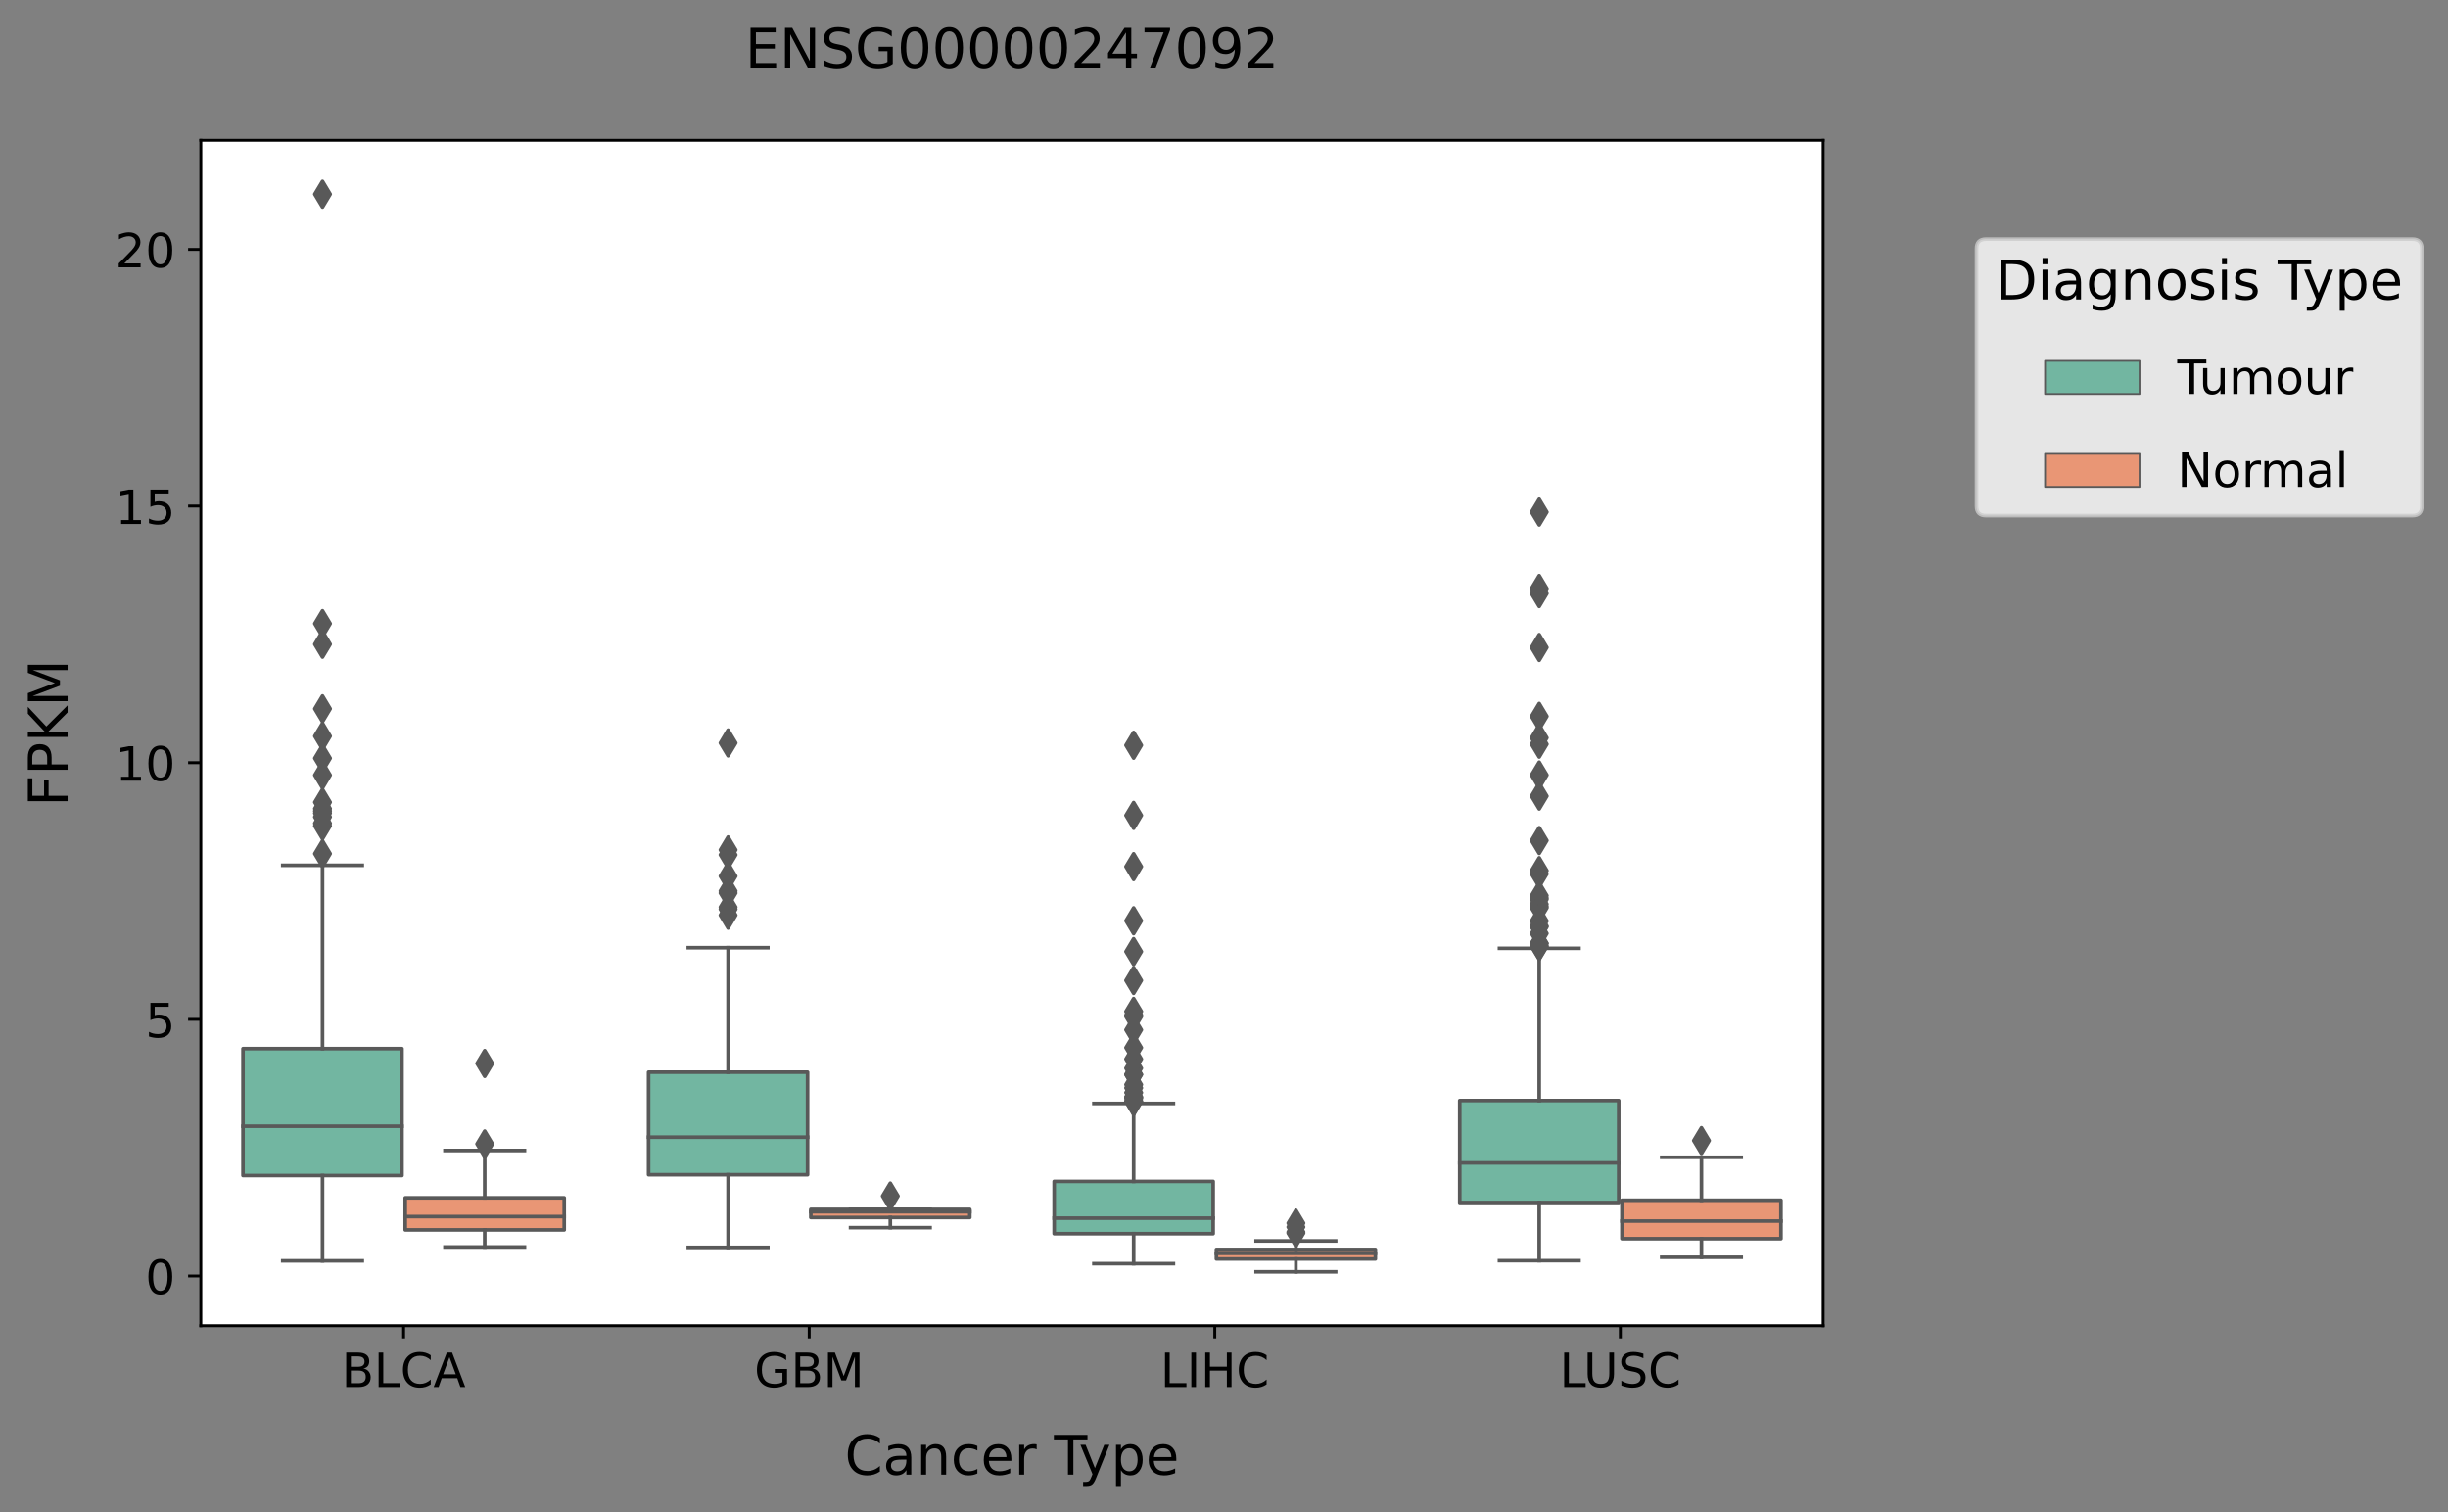<?xml version="1.0" encoding="utf-8" standalone="no"?>
<!DOCTYPE svg PUBLIC "-//W3C//DTD SVG 1.1//EN"
  "http://www.w3.org/Graphics/SVG/1.1/DTD/svg11.dtd">
<!-- Created with matplotlib (https://matplotlib.org/) -->
<svg height="416.056pt" version="1.1" viewBox="0 0 673.599 416.056" width="673.599pt" xmlns="http://www.w3.org/2000/svg" xmlns:xlink="http://www.w3.org/1999/xlink">
 <rect x="0" y="0" width="673.599" height="416.056" fill="#808080" stroke="none"/>
 <defs>
  <style type="text/css">*{stroke-linecap:butt;stroke-linejoin:round;}</style>
 </defs>
 <g id="figure_1">
  <g id="patch_1">
   <path d="M 0 416.056 
L 673.599 416.056 
L 673.599 0 
L 0 0 
z
" style="fill:none;"/>
  </g>
  <g id="axes_1">
   <g id="patch_2">
    <path d="M 55.26 364.758 
L 501.66 364.758 
L 501.66 38.598 
L 55.26 38.598 
z
" style="fill:#ffffff;"/>
   </g>
   <g id="patch_3">
    <path clip-path="url(#p629e9b346d)" d="M 66.866 323.443 
L 110.613 323.443 
L 110.613 288.52 
L 66.866 288.52 
L 66.866 323.443 
z
" style="fill:#72b6a1;stroke:#595959;stroke-linejoin:miter;"/>
   </g>
   <g id="patch_4">
    <path clip-path="url(#p629e9b346d)" d="M 111.506 338.402 
L 155.253 338.402 
L 155.253 329.578 
L 111.506 329.578 
L 111.506 338.402 
z
" style="fill:#e99675;stroke:#595959;stroke-linejoin:miter;"/>
   </g>
   <g id="patch_5">
    <path clip-path="url(#p629e9b346d)" d="M 178.466 323.224 
L 222.213 323.224 
L 222.213 294.998 
L 178.466 294.998 
L 178.466 323.224 
z
" style="fill:#72b6a1;stroke:#595959;stroke-linejoin:miter;"/>
   </g>
   <g id="patch_6">
    <path clip-path="url(#p629e9b346d)" d="M 223.106 334.989 
L 266.853 334.989 
L 266.853 332.746 
L 223.106 332.746 
L 223.106 334.989 
z
" style="fill:#e99675;stroke:#595959;stroke-linejoin:miter;"/>
   </g>
   <g id="patch_7">
    <path clip-path="url(#p629e9b346d)" d="M 290.066 339.443 
L 333.813 339.443 
L 333.813 325.063 
L 290.066 325.063 
L 290.066 339.443 
z
" style="fill:#72b6a1;stroke:#595959;stroke-linejoin:miter;"/>
   </g>
   <g id="patch_8">
    <path clip-path="url(#p629e9b346d)" d="M 334.706 346.398 
L 378.453 346.398 
L 378.453 343.78 
L 334.706 343.78 
L 334.706 346.398 
z
" style="fill:#e99675;stroke:#595959;stroke-linejoin:miter;"/>
   </g>
   <g id="patch_9">
    <path clip-path="url(#p629e9b346d)" d="M 401.666 330.866 
L 445.413 330.866 
L 445.413 302.808 
L 401.666 302.808 
L 401.666 330.866 
z
" style="fill:#72b6a1;stroke:#595959;stroke-linejoin:miter;"/>
   </g>
   <g id="patch_10">
    <path clip-path="url(#p629e9b346d)" d="M 446.306 340.826 
L 490.053 340.826 
L 490.053 330.24 
L 446.306 330.24 
L 446.306 340.826 
z
" style="fill:#e99675;stroke:#595959;stroke-linejoin:miter;"/>
   </g>
   <g id="patch_11">
    <path clip-path="url(#p629e9b346d)" d="M 111.06 351.081 
L 111.06 351.081 
L 111.06 351.081 
L 111.06 351.081 
z
" style="fill:#72b6a1;stroke:#595959;stroke-linejoin:miter;stroke-width:0.5;"/>
   </g>
   <g id="patch_12">
    <path clip-path="url(#p629e9b346d)" d="M 111.06 351.081 
L 111.06 351.081 
L 111.06 351.081 
L 111.06 351.081 
z
" style="fill:#e99675;stroke:#595959;stroke-linejoin:miter;stroke-width:0.5;"/>
   </g>
   <g id="matplotlib.axis_1">
    <g id="xtick_1">
     <g id="line2d_1">
      <defs>
       <path d="M 0 0 
L 0 3.5 
" id="ma5e357c143" style="stroke:#000000;stroke-width:0.8;"/>
      </defs>
      <g>
       <use style="stroke:#000000;stroke-width:0.8;" x="111.06" xlink:href="#ma5e357c143" y="364.758"/>
      </g>
     </g>
     <g id="text_1">
      <!-- BLCA -->
      <g transform="translate(93.993 381.636)scale(0.13 -0.13)">
       <defs>
        <path d="M 19.672 34.812 
L 19.672 8.109 
L 35.5 8.109 
Q 43.453 8.109 47.281 11.406 
Q 51.125 14.703 51.125 21.484 
Q 51.125 28.328 47.281 31.562 
Q 43.453 34.812 35.5 34.812 
z
M 19.672 64.797 
L 19.672 42.828 
L 34.281 42.828 
Q 41.5 42.828 45.031 45.531 
Q 48.578 48.25 48.578 53.812 
Q 48.578 59.328 45.031 62.062 
Q 41.5 64.797 34.281 64.797 
z
M 9.812 72.906 
L 35.016 72.906 
Q 46.297 72.906 52.391 68.219 
Q 58.5 63.531 58.5 54.891 
Q 58.5 48.188 55.375 44.234 
Q 52.25 40.281 46.188 39.312 
Q 53.469 37.75 57.5 32.781 
Q 61.531 27.828 61.531 20.406 
Q 61.531 10.641 54.891 5.312 
Q 48.25 0 35.984 0 
L 9.812 0 
z
" id="DejaVuSans-66"/>
        <path d="M 9.812 72.906 
L 19.672 72.906 
L 19.672 8.297 
L 55.172 8.297 
L 55.172 0 
L 9.812 0 
z
" id="DejaVuSans-76"/>
        <path d="M 64.406 67.281 
L 64.406 56.891 
Q 59.422 61.531 53.781 63.812 
Q 48.141 66.109 41.797 66.109 
Q 29.297 66.109 22.656 58.469 
Q 16.016 50.828 16.016 36.375 
Q 16.016 21.969 22.656 14.328 
Q 29.297 6.688 41.797 6.688 
Q 48.141 6.688 53.781 8.984 
Q 59.422 11.281 64.406 15.922 
L 64.406 5.609 
Q 59.234 2.094 53.438 0.328 
Q 47.656 -1.422 41.219 -1.422 
Q 24.656 -1.422 15.125 8.703 
Q 5.609 18.844 5.609 36.375 
Q 5.609 53.953 15.125 64.078 
Q 24.656 74.219 41.219 74.219 
Q 47.75 74.219 53.531 72.484 
Q 59.328 70.75 64.406 67.281 
z
" id="DejaVuSans-67"/>
        <path d="M 34.188 63.188 
L 20.797 26.906 
L 47.609 26.906 
z
M 28.609 72.906 
L 39.797 72.906 
L 67.578 0 
L 57.328 0 
L 50.688 18.703 
L 17.828 18.703 
L 11.188 0 
L 0.781 0 
z
" id="DejaVuSans-65"/>
       </defs>
       <use xlink:href="#DejaVuSans-66"/>
       <use x="68.604" xlink:href="#DejaVuSans-76"/>
       <use x="124.316" xlink:href="#DejaVuSans-67"/>
       <use x="194.141" xlink:href="#DejaVuSans-65"/>
      </g>
     </g>
    </g>
    <g id="xtick_2">
     <g id="line2d_2">
      <g>
       <use style="stroke:#000000;stroke-width:0.8;" x="222.66" xlink:href="#ma5e357c143" y="364.758"/>
      </g>
     </g>
     <g id="text_2">
      <!-- GBM -->
      <g transform="translate(207.555 381.636)scale(0.13 -0.13)">
       <defs>
        <path d="M 59.516 10.406 
L 59.516 29.984 
L 43.406 29.984 
L 43.406 38.094 
L 69.281 38.094 
L 69.281 6.781 
Q 63.578 2.734 56.688 0.656 
Q 49.812 -1.422 42 -1.422 
Q 24.906 -1.422 15.25 8.562 
Q 5.609 18.562 5.609 36.375 
Q 5.609 54.25 15.25 64.234 
Q 24.906 74.219 42 74.219 
Q 49.125 74.219 55.547 72.453 
Q 61.969 70.703 67.391 67.281 
L 67.391 56.781 
Q 61.922 61.422 55.766 63.766 
Q 49.609 66.109 42.828 66.109 
Q 29.438 66.109 22.719 58.641 
Q 16.016 51.172 16.016 36.375 
Q 16.016 21.625 22.719 14.156 
Q 29.438 6.688 42.828 6.688 
Q 48.047 6.688 52.141 7.594 
Q 56.25 8.5 59.516 10.406 
z
" id="DejaVuSans-71"/>
        <path d="M 9.812 72.906 
L 24.516 72.906 
L 43.109 23.297 
L 61.812 72.906 
L 76.516 72.906 
L 76.516 0 
L 66.891 0 
L 66.891 64.016 
L 48.094 14.016 
L 38.188 14.016 
L 19.391 64.016 
L 19.391 0 
L 9.812 0 
z
" id="DejaVuSans-77"/>
       </defs>
       <use xlink:href="#DejaVuSans-71"/>
       <use x="77.49" xlink:href="#DejaVuSans-66"/>
       <use x="146.094" xlink:href="#DejaVuSans-77"/>
      </g>
     </g>
    </g>
    <g id="xtick_3">
     <g id="line2d_3">
      <g>
       <use style="stroke:#000000;stroke-width:0.8;" x="334.26" xlink:href="#ma5e357c143" y="364.758"/>
      </g>
     </g>
     <g id="text_3">
      <!-- LIHC -->
      <g transform="translate(319.293 381.636)scale(0.13 -0.13)">
       <defs>
        <path d="M 9.812 72.906 
L 19.672 72.906 
L 19.672 0 
L 9.812 0 
z
" id="DejaVuSans-73"/>
        <path d="M 9.812 72.906 
L 19.672 72.906 
L 19.672 43.016 
L 55.516 43.016 
L 55.516 72.906 
L 65.375 72.906 
L 65.375 0 
L 55.516 0 
L 55.516 34.719 
L 19.672 34.719 
L 19.672 0 
L 9.812 0 
z
" id="DejaVuSans-72"/>
       </defs>
       <use xlink:href="#DejaVuSans-76"/>
       <use x="55.713" xlink:href="#DejaVuSans-73"/>
       <use x="85.205" xlink:href="#DejaVuSans-72"/>
       <use x="160.4" xlink:href="#DejaVuSans-67"/>
      </g>
     </g>
    </g>
    <g id="xtick_4">
     <g id="line2d_4">
      <g>
       <use style="stroke:#000000;stroke-width:0.8;" x="445.86" xlink:href="#ma5e357c143" y="364.758"/>
      </g>
     </g>
     <g id="text_4">
      <!-- LUSC -->
      <g transform="translate(429.14 381.636)scale(0.13 -0.13)">
       <defs>
        <path d="M 8.688 72.906 
L 18.609 72.906 
L 18.609 28.609 
Q 18.609 16.891 22.844 11.734 
Q 27.094 6.594 36.625 6.594 
Q 46.094 6.594 50.344 11.734 
Q 54.594 16.891 54.594 28.609 
L 54.594 72.906 
L 64.5 72.906 
L 64.5 27.391 
Q 64.5 13.141 57.438 5.859 
Q 50.391 -1.422 36.625 -1.422 
Q 22.797 -1.422 15.734 5.859 
Q 8.688 13.141 8.688 27.391 
z
" id="DejaVuSans-85"/>
        <path d="M 53.516 70.516 
L 53.516 60.891 
Q 47.906 63.578 42.922 64.891 
Q 37.938 66.219 33.297 66.219 
Q 25.25 66.219 20.875 63.094 
Q 16.5 59.969 16.5 54.203 
Q 16.5 49.359 19.406 46.891 
Q 22.312 44.438 30.422 42.922 
L 36.375 41.703 
Q 47.406 39.594 52.656 34.297 
Q 57.906 29 57.906 20.125 
Q 57.906 9.516 50.797 4.047 
Q 43.703 -1.422 29.984 -1.422 
Q 24.812 -1.422 18.969 -0.25 
Q 13.141 0.922 6.891 3.219 
L 6.891 13.375 
Q 12.891 10.016 18.656 8.297 
Q 24.422 6.594 29.984 6.594 
Q 38.422 6.594 43.016 9.906 
Q 47.609 13.234 47.609 19.391 
Q 47.609 24.75 44.312 27.781 
Q 41.016 30.812 33.5 32.328 
L 27.484 33.5 
Q 16.453 35.688 11.516 40.375 
Q 6.594 45.062 6.594 53.422 
Q 6.594 63.094 13.406 68.656 
Q 20.219 74.219 32.172 74.219 
Q 37.312 74.219 42.625 73.281 
Q 47.953 72.359 53.516 70.516 
z
" id="DejaVuSans-83"/>
       </defs>
       <use xlink:href="#DejaVuSans-76"/>
       <use x="50.713" xlink:href="#DejaVuSans-85"/>
       <use x="123.906" xlink:href="#DejaVuSans-83"/>
       <use x="187.383" xlink:href="#DejaVuSans-67"/>
      </g>
     </g>
    </g>
    <g id="text_5">
     <!-- Cancer Type -->
     <g transform="translate(232.444 405.737)scale(0.15 -0.15)">
      <defs>
       <path d="M 34.281 27.484 
Q 23.391 27.484 19.188 25 
Q 14.984 22.516 14.984 16.5 
Q 14.984 11.719 18.141 8.906 
Q 21.297 6.109 26.703 6.109 
Q 34.188 6.109 38.703 11.406 
Q 43.219 16.703 43.219 25.484 
L 43.219 27.484 
z
M 52.203 31.203 
L 52.203 0 
L 43.219 0 
L 43.219 8.297 
Q 40.141 3.328 35.547 0.953 
Q 30.953 -1.422 24.312 -1.422 
Q 15.922 -1.422 10.953 3.297 
Q 6 8.016 6 15.922 
Q 6 25.141 12.172 29.828 
Q 18.359 34.516 30.609 34.516 
L 43.219 34.516 
L 43.219 35.406 
Q 43.219 41.609 39.141 45 
Q 35.062 48.391 27.688 48.391 
Q 23 48.391 18.547 47.266 
Q 14.109 46.141 10.016 43.891 
L 10.016 52.203 
Q 14.938 54.109 19.578 55.047 
Q 24.219 56 28.609 56 
Q 40.484 56 46.344 49.844 
Q 52.203 43.703 52.203 31.203 
z
" id="DejaVuSans-97"/>
       <path d="M 54.891 33.016 
L 54.891 0 
L 45.906 0 
L 45.906 32.719 
Q 45.906 40.484 42.875 44.328 
Q 39.844 48.188 33.797 48.188 
Q 26.516 48.188 22.312 43.547 
Q 18.109 38.922 18.109 30.906 
L 18.109 0 
L 9.078 0 
L 9.078 54.688 
L 18.109 54.688 
L 18.109 46.188 
Q 21.344 51.125 25.703 53.562 
Q 30.078 56 35.797 56 
Q 45.219 56 50.047 50.172 
Q 54.891 44.344 54.891 33.016 
z
" id="DejaVuSans-110"/>
       <path d="M 48.781 52.594 
L 48.781 44.188 
Q 44.969 46.297 41.141 47.344 
Q 37.312 48.391 33.406 48.391 
Q 24.656 48.391 19.812 42.844 
Q 14.984 37.312 14.984 27.297 
Q 14.984 17.281 19.812 11.734 
Q 24.656 6.203 33.406 6.203 
Q 37.312 6.203 41.141 7.25 
Q 44.969 8.297 48.781 10.406 
L 48.781 2.094 
Q 45.016 0.344 40.984 -0.531 
Q 36.969 -1.422 32.422 -1.422 
Q 20.062 -1.422 12.781 6.344 
Q 5.516 14.109 5.516 27.297 
Q 5.516 40.672 12.859 48.328 
Q 20.219 56 33.016 56 
Q 37.156 56 41.109 55.141 
Q 45.062 54.297 48.781 52.594 
z
" id="DejaVuSans-99"/>
       <path d="M 56.203 29.594 
L 56.203 25.203 
L 14.891 25.203 
Q 15.484 15.922 20.484 11.062 
Q 25.484 6.203 34.422 6.203 
Q 39.594 6.203 44.453 7.469 
Q 49.312 8.734 54.109 11.281 
L 54.109 2.781 
Q 49.266 0.734 44.188 -0.344 
Q 39.109 -1.422 33.891 -1.422 
Q 20.797 -1.422 13.156 6.188 
Q 5.516 13.812 5.516 26.812 
Q 5.516 40.234 12.766 48.109 
Q 20.016 56 32.328 56 
Q 43.359 56 49.781 48.891 
Q 56.203 41.797 56.203 29.594 
z
M 47.219 32.234 
Q 47.125 39.594 43.094 43.984 
Q 39.062 48.391 32.422 48.391 
Q 24.906 48.391 20.391 44.141 
Q 15.875 39.891 15.188 32.172 
z
" id="DejaVuSans-101"/>
       <path d="M 41.109 46.297 
Q 39.594 47.172 37.812 47.578 
Q 36.031 48 33.891 48 
Q 26.266 48 22.188 43.047 
Q 18.109 38.094 18.109 28.812 
L 18.109 0 
L 9.078 0 
L 9.078 54.688 
L 18.109 54.688 
L 18.109 46.188 
Q 20.953 51.172 25.484 53.578 
Q 30.031 56 36.531 56 
Q 37.453 56 38.578 55.875 
Q 39.703 55.766 41.062 55.516 
z
" id="DejaVuSans-114"/>
       <path id="DejaVuSans-32"/>
       <path d="M -0.297 72.906 
L 61.375 72.906 
L 61.375 64.594 
L 35.5 64.594 
L 35.5 0 
L 25.594 0 
L 25.594 64.594 
L -0.297 64.594 
z
" id="DejaVuSans-84"/>
       <path d="M 32.172 -5.078 
Q 28.375 -14.844 24.75 -17.812 
Q 21.141 -20.797 15.094 -20.797 
L 7.906 -20.797 
L 7.906 -13.281 
L 13.188 -13.281 
Q 16.891 -13.281 18.938 -11.516 
Q 21 -9.766 23.484 -3.219 
L 25.094 0.875 
L 2.984 54.688 
L 12.5 54.688 
L 29.594 11.922 
L 46.688 54.688 
L 56.203 54.688 
z
" id="DejaVuSans-121"/>
       <path d="M 18.109 8.203 
L 18.109 -20.797 
L 9.078 -20.797 
L 9.078 54.688 
L 18.109 54.688 
L 18.109 46.391 
Q 20.953 51.266 25.266 53.625 
Q 29.594 56 35.594 56 
Q 45.562 56 51.781 48.094 
Q 58.016 40.188 58.016 27.297 
Q 58.016 14.406 51.781 6.484 
Q 45.562 -1.422 35.594 -1.422 
Q 29.594 -1.422 25.266 0.953 
Q 20.953 3.328 18.109 8.203 
z
M 48.688 27.297 
Q 48.688 37.203 44.609 42.844 
Q 40.531 48.484 33.406 48.484 
Q 26.266 48.484 22.188 42.844 
Q 18.109 37.203 18.109 27.297 
Q 18.109 17.391 22.188 11.75 
Q 26.266 6.109 33.406 6.109 
Q 40.531 6.109 44.609 11.75 
Q 48.688 17.391 48.688 27.297 
z
" id="DejaVuSans-112"/>
      </defs>
      <use xlink:href="#DejaVuSans-67"/>
      <use x="69.824" xlink:href="#DejaVuSans-97"/>
      <use x="131.104" xlink:href="#DejaVuSans-110"/>
      <use x="194.482" xlink:href="#DejaVuSans-99"/>
      <use x="249.463" xlink:href="#DejaVuSans-101"/>
      <use x="310.986" xlink:href="#DejaVuSans-114"/>
      <use x="352.1" xlink:href="#DejaVuSans-32"/>
      <use x="383.887" xlink:href="#DejaVuSans-84"/>
      <use x="429.346" xlink:href="#DejaVuSans-121"/>
      <use x="488.525" xlink:href="#DejaVuSans-112"/>
      <use x="552.002" xlink:href="#DejaVuSans-101"/>
     </g>
    </g>
   </g>
   <g id="matplotlib.axis_2">
    <g id="ytick_1">
     <g id="line2d_5">
      <defs>
       <path d="M 0 0 
L -3.5 0 
" id="m6ba59381c2" style="stroke:#000000;stroke-width:0.8;"/>
      </defs>
      <g>
       <use style="stroke:#000000;stroke-width:0.8;" x="55.26" xlink:href="#m6ba59381c2" y="351.081"/>
      </g>
     </g>
     <g id="text_6">
      <!-- 0 -->
      <g transform="translate(39.988 356.02)scale(0.13 -0.13)">
       <defs>
        <path d="M 31.781 66.406 
Q 24.172 66.406 20.328 58.906 
Q 16.5 51.422 16.5 36.375 
Q 16.5 21.391 20.328 13.891 
Q 24.172 6.391 31.781 6.391 
Q 39.453 6.391 43.281 13.891 
Q 47.125 21.391 47.125 36.375 
Q 47.125 51.422 43.281 58.906 
Q 39.453 66.406 31.781 66.406 
z
M 31.781 74.219 
Q 44.047 74.219 50.516 64.516 
Q 56.984 54.828 56.984 36.375 
Q 56.984 17.969 50.516 8.266 
Q 44.047 -1.422 31.781 -1.422 
Q 19.531 -1.422 13.062 8.266 
Q 6.594 17.969 6.594 36.375 
Q 6.594 54.828 13.062 64.516 
Q 19.531 74.219 31.781 74.219 
z
" id="DejaVuSans-48"/>
       </defs>
       <use xlink:href="#DejaVuSans-48"/>
      </g>
     </g>
    </g>
    <g id="ytick_2">
     <g id="line2d_6">
      <g>
       <use style="stroke:#000000;stroke-width:0.8;" x="55.26" xlink:href="#m6ba59381c2" y="280.466"/>
      </g>
     </g>
     <g id="text_7">
      <!-- 5 -->
      <g transform="translate(39.988 285.405)scale(0.13 -0.13)">
       <defs>
        <path d="M 10.797 72.906 
L 49.516 72.906 
L 49.516 64.594 
L 19.828 64.594 
L 19.828 46.734 
Q 21.969 47.469 24.109 47.828 
Q 26.266 48.188 28.422 48.188 
Q 40.625 48.188 47.75 41.5 
Q 54.891 34.812 54.891 23.391 
Q 54.891 11.625 47.562 5.094 
Q 40.234 -1.422 26.906 -1.422 
Q 22.312 -1.422 17.547 -0.641 
Q 12.797 0.141 7.719 1.703 
L 7.719 11.625 
Q 12.109 9.234 16.797 8.062 
Q 21.484 6.891 26.703 6.891 
Q 35.156 6.891 40.078 11.328 
Q 45.016 15.766 45.016 23.391 
Q 45.016 31 40.078 35.438 
Q 35.156 39.891 26.703 39.891 
Q 22.75 39.891 18.812 39.016 
Q 14.891 38.141 10.797 36.281 
z
" id="DejaVuSans-53"/>
       </defs>
       <use xlink:href="#DejaVuSans-53"/>
      </g>
     </g>
    </g>
    <g id="ytick_3">
     <g id="line2d_7">
      <g>
       <use style="stroke:#000000;stroke-width:0.8;" x="55.26" xlink:href="#m6ba59381c2" y="209.851"/>
      </g>
     </g>
     <g id="text_8">
      <!-- 10 -->
      <g transform="translate(31.717 214.79)scale(0.13 -0.13)">
       <defs>
        <path d="M 12.406 8.297 
L 28.516 8.297 
L 28.516 63.922 
L 10.984 60.406 
L 10.984 69.391 
L 28.422 72.906 
L 38.281 72.906 
L 38.281 8.297 
L 54.391 8.297 
L 54.391 0 
L 12.406 0 
z
" id="DejaVuSans-49"/>
       </defs>
       <use xlink:href="#DejaVuSans-49"/>
       <use x="63.623" xlink:href="#DejaVuSans-48"/>
      </g>
     </g>
    </g>
    <g id="ytick_4">
     <g id="line2d_8">
      <g>
       <use style="stroke:#000000;stroke-width:0.8;" x="55.26" xlink:href="#m6ba59381c2" y="139.236"/>
      </g>
     </g>
     <g id="text_9">
      <!-- 15 -->
      <g transform="translate(31.717 144.175)scale(0.13 -0.13)">
       <use xlink:href="#DejaVuSans-49"/>
       <use x="63.623" xlink:href="#DejaVuSans-53"/>
      </g>
     </g>
    </g>
    <g id="ytick_5">
     <g id="line2d_9">
      <g>
       <use style="stroke:#000000;stroke-width:0.8;" x="55.26" xlink:href="#m6ba59381c2" y="68.621"/>
      </g>
     </g>
     <g id="text_10">
      <!-- 20 -->
      <g transform="translate(31.717 73.56)scale(0.13 -0.13)">
       <defs>
        <path d="M 19.188 8.297 
L 53.609 8.297 
L 53.609 0 
L 7.328 0 
L 7.328 8.297 
Q 12.938 14.109 22.625 23.891 
Q 32.328 33.688 34.812 36.531 
Q 39.547 41.844 41.422 45.531 
Q 43.312 49.219 43.312 52.781 
Q 43.312 58.594 39.234 62.25 
Q 35.156 65.922 28.609 65.922 
Q 23.969 65.922 18.812 64.312 
Q 13.672 62.703 7.812 59.422 
L 7.812 69.391 
Q 13.766 71.781 18.938 73 
Q 24.125 74.219 28.422 74.219 
Q 39.75 74.219 46.484 68.547 
Q 53.219 62.891 53.219 53.422 
Q 53.219 48.922 51.531 44.891 
Q 49.859 40.875 45.406 35.406 
Q 44.188 33.984 37.641 27.219 
Q 31.109 20.453 19.188 8.297 
z
" id="DejaVuSans-50"/>
       </defs>
       <use xlink:href="#DejaVuSans-50"/>
       <use x="63.623" xlink:href="#DejaVuSans-48"/>
      </g>
     </g>
    </g>
    <g id="text_11">
     <!-- FPKM -->
     <g transform="translate(18.598 221.903)rotate(-90)scale(0.15 -0.15)">
      <defs>
       <path d="M 9.812 72.906 
L 51.703 72.906 
L 51.703 64.594 
L 19.672 64.594 
L 19.672 43.109 
L 48.578 43.109 
L 48.578 34.812 
L 19.672 34.812 
L 19.672 0 
L 9.812 0 
z
" id="DejaVuSans-70"/>
       <path d="M 19.672 64.797 
L 19.672 37.406 
L 32.078 37.406 
Q 38.969 37.406 42.719 40.969 
Q 46.484 44.531 46.484 51.125 
Q 46.484 57.672 42.719 61.234 
Q 38.969 64.797 32.078 64.797 
z
M 9.812 72.906 
L 32.078 72.906 
Q 44.344 72.906 50.609 67.359 
Q 56.891 61.812 56.891 51.125 
Q 56.891 40.328 50.609 34.812 
Q 44.344 29.297 32.078 29.297 
L 19.672 29.297 
L 19.672 0 
L 9.812 0 
z
" id="DejaVuSans-80"/>
       <path d="M 9.812 72.906 
L 19.672 72.906 
L 19.672 42.094 
L 52.391 72.906 
L 65.094 72.906 
L 28.906 38.922 
L 67.672 0 
L 54.688 0 
L 19.672 35.109 
L 19.672 0 
L 9.812 0 
z
" id="DejaVuSans-75"/>
      </defs>
      <use xlink:href="#DejaVuSans-70"/>
      <use x="57.52" xlink:href="#DejaVuSans-80"/>
      <use x="117.822" xlink:href="#DejaVuSans-75"/>
      <use x="183.398" xlink:href="#DejaVuSans-77"/>
     </g>
    </g>
   </g>
   <g id="line2d_10">
    <path clip-path="url(#p629e9b346d)" d="M 88.74 323.443 
L 88.74 346.916 
" style="fill:none;stroke:#595959;stroke-linecap:square;"/>
   </g>
   <g id="line2d_11">
    <path clip-path="url(#p629e9b346d)" d="M 88.74 288.52 
L 88.74 238.074 
" style="fill:none;stroke:#595959;stroke-linecap:square;"/>
   </g>
   <g id="line2d_12">
    <path clip-path="url(#p629e9b346d)" d="M 77.803 346.916 
L 99.676 346.916 
" style="fill:none;stroke:#595959;stroke-linecap:square;"/>
   </g>
   <g id="line2d_13">
    <path clip-path="url(#p629e9b346d)" d="M 77.803 238.074 
L 99.676 238.074 
" style="fill:none;stroke:#595959;stroke-linecap:square;"/>
   </g>
   <g id="line2d_14">
    <defs>
     <path d="M -0 3.536 
L 2.121 0 
L -0 -3.536 
L -2.121 -0 
z
" id="m45c2fee2b7" style="stroke:#595959;stroke-linejoin:miter;"/>
    </defs>
    <g clip-path="url(#p629e9b346d)">
     <use style="fill:#595959;stroke:#595959;stroke-linejoin:miter;" x="88.74" xlink:href="#m45c2fee2b7" y="226.528"/>
     <use style="fill:#595959;stroke:#595959;stroke-linejoin:miter;" x="88.74" xlink:href="#m45c2fee2b7" y="213.271"/>
     <use style="fill:#595959;stroke:#595959;stroke-linejoin:miter;" x="88.74" xlink:href="#m45c2fee2b7" y="234.892"/>
     <use style="fill:#595959;stroke:#595959;stroke-linejoin:miter;" x="88.74" xlink:href="#m45c2fee2b7" y="227.255"/>
     <use style="fill:#595959;stroke:#595959;stroke-linejoin:miter;" x="88.74" xlink:href="#m45c2fee2b7" y="195.018"/>
     <use style="fill:#595959;stroke:#595959;stroke-linejoin:miter;" x="88.74" xlink:href="#m45c2fee2b7" y="220.728"/>
     <use style="fill:#595959;stroke:#595959;stroke-linejoin:miter;" x="88.74" xlink:href="#m45c2fee2b7" y="224.793"/>
     <use style="fill:#595959;stroke:#595959;stroke-linejoin:miter;" x="88.74" xlink:href="#m45c2fee2b7" y="53.423"/>
     <use style="fill:#595959;stroke:#595959;stroke-linejoin:miter;" x="88.74" xlink:href="#m45c2fee2b7" y="177.248"/>
     <use style="fill:#595959;stroke:#595959;stroke-linejoin:miter;" x="88.74" xlink:href="#m45c2fee2b7" y="223.757"/>
     <use style="fill:#595959;stroke:#595959;stroke-linejoin:miter;" x="88.74" xlink:href="#m45c2fee2b7" y="223.164"/>
     <use style="fill:#595959;stroke:#595959;stroke-linejoin:miter;" x="88.74" xlink:href="#m45c2fee2b7" y="208.624"/>
     <use style="fill:#595959;stroke:#595959;stroke-linejoin:miter;" x="88.74" xlink:href="#m45c2fee2b7" y="202.544"/>
     <use style="fill:#595959;stroke:#595959;stroke-linejoin:miter;" x="88.74" xlink:href="#m45c2fee2b7" y="222.504"/>
     <use style="fill:#595959;stroke:#595959;stroke-linejoin:miter;" x="88.74" xlink:href="#m45c2fee2b7" y="171.578"/>
    </g>
   </g>
   <g id="line2d_15">
    <path clip-path="url(#p629e9b346d)" d="M 133.38 338.402 
L 133.38 343.101 
" style="fill:none;stroke:#595959;stroke-linecap:square;"/>
   </g>
   <g id="line2d_16">
    <path clip-path="url(#p629e9b346d)" d="M 133.38 329.578 
L 133.38 316.553 
" style="fill:none;stroke:#595959;stroke-linecap:square;"/>
   </g>
   <g id="line2d_17">
    <path clip-path="url(#p629e9b346d)" d="M 122.443 343.101 
L 144.316 343.101 
" style="fill:none;stroke:#595959;stroke-linecap:square;"/>
   </g>
   <g id="line2d_18">
    <path clip-path="url(#p629e9b346d)" d="M 122.443 316.553 
L 144.316 316.553 
" style="fill:none;stroke:#595959;stroke-linecap:square;"/>
   </g>
   <g id="line2d_19">
    <g clip-path="url(#p629e9b346d)">
     <use style="fill:#595959;stroke:#595959;stroke-linejoin:miter;" x="133.38" xlink:href="#m45c2fee2b7" y="314.752"/>
     <use style="fill:#595959;stroke:#595959;stroke-linejoin:miter;" x="133.38" xlink:href="#m45c2fee2b7" y="292.605"/>
    </g>
   </g>
   <g id="line2d_20">
    <path clip-path="url(#p629e9b346d)" d="M 200.34 323.224 
L 200.34 343.217 
" style="fill:none;stroke:#595959;stroke-linecap:square;"/>
   </g>
   <g id="line2d_21">
    <path clip-path="url(#p629e9b346d)" d="M 200.34 294.998 
L 200.34 260.746 
" style="fill:none;stroke:#595959;stroke-linecap:square;"/>
   </g>
   <g id="line2d_22">
    <path clip-path="url(#p629e9b346d)" d="M 189.403 343.217 
L 211.276 343.217 
" style="fill:none;stroke:#595959;stroke-linecap:square;"/>
   </g>
   <g id="line2d_23">
    <path clip-path="url(#p629e9b346d)" d="M 189.403 260.746 
L 211.276 260.746 
" style="fill:none;stroke:#595959;stroke-linecap:square;"/>
   </g>
   <g id="line2d_24">
    <g clip-path="url(#p629e9b346d)">
     <use style="fill:#595959;stroke:#595959;stroke-linejoin:miter;" x="200.34" xlink:href="#m45c2fee2b7" y="241.071"/>
     <use style="fill:#595959;stroke:#595959;stroke-linejoin:miter;" x="200.34" xlink:href="#m45c2fee2b7" y="233.836"/>
     <use style="fill:#595959;stroke:#595959;stroke-linejoin:miter;" x="200.34" xlink:href="#m45c2fee2b7" y="235.216"/>
     <use style="fill:#595959;stroke:#595959;stroke-linejoin:miter;" x="200.34" xlink:href="#m45c2fee2b7" y="204.415"/>
     <use style="fill:#595959;stroke:#595959;stroke-linejoin:miter;" x="200.34" xlink:href="#m45c2fee2b7" y="250.17"/>
     <use style="fill:#595959;stroke:#595959;stroke-linejoin:miter;" x="200.34" xlink:href="#m45c2fee2b7" y="249.598"/>
     <use style="fill:#595959;stroke:#595959;stroke-linejoin:miter;" x="200.34" xlink:href="#m45c2fee2b7" y="245.141"/>
     <use style="fill:#595959;stroke:#595959;stroke-linejoin:miter;" x="200.34" xlink:href="#m45c2fee2b7" y="251.812"/>
     <use style="fill:#595959;stroke:#595959;stroke-linejoin:miter;" x="200.34" xlink:href="#m45c2fee2b7" y="245.717"/>
    </g>
   </g>
   <g id="line2d_25">
    <path clip-path="url(#p629e9b346d)" d="M 244.98 334.989 
L 244.98 337.778 
" style="fill:none;stroke:#595959;stroke-linecap:square;"/>
   </g>
   <g id="line2d_26">
    <path clip-path="url(#p629e9b346d)" d="M 244.98 332.746 
L 244.98 332.746 
" style="fill:none;stroke:#595959;stroke-linecap:square;"/>
   </g>
   <g id="line2d_27">
    <path clip-path="url(#p629e9b346d)" d="M 234.043 337.778 
L 255.916 337.778 
" style="fill:none;stroke:#595959;stroke-linecap:square;"/>
   </g>
   <g id="line2d_28">
    <path clip-path="url(#p629e9b346d)" d="M 234.043 332.746 
L 255.916 332.746 
" style="fill:none;stroke:#595959;stroke-linecap:square;"/>
   </g>
   <g id="line2d_29">
    <g clip-path="url(#p629e9b346d)">
     <use style="fill:#595959;stroke:#595959;stroke-linejoin:miter;" x="244.98" xlink:href="#m45c2fee2b7" y="329.089"/>
    </g>
   </g>
   <g id="line2d_30">
    <path clip-path="url(#p629e9b346d)" d="M 311.94 339.443 
L 311.94 347.69 
" style="fill:none;stroke:#595959;stroke-linecap:square;"/>
   </g>
   <g id="line2d_31">
    <path clip-path="url(#p629e9b346d)" d="M 311.94 325.063 
L 311.94 303.609 
" style="fill:none;stroke:#595959;stroke-linecap:square;"/>
   </g>
   <g id="line2d_32">
    <path clip-path="url(#p629e9b346d)" d="M 301.003 347.69 
L 322.876 347.69 
" style="fill:none;stroke:#595959;stroke-linecap:square;"/>
   </g>
   <g id="line2d_33">
    <path clip-path="url(#p629e9b346d)" d="M 301.003 303.609 
L 322.876 303.609 
" style="fill:none;stroke:#595959;stroke-linecap:square;"/>
   </g>
   <g id="line2d_34">
    <g clip-path="url(#p629e9b346d)">
     <use style="fill:#595959;stroke:#595959;stroke-linejoin:miter;" x="311.94" xlink:href="#m45c2fee2b7" y="238.445"/>
     <use style="fill:#595959;stroke:#595959;stroke-linejoin:miter;" x="311.94" xlink:href="#m45c2fee2b7" y="303.128"/>
     <use style="fill:#595959;stroke:#595959;stroke-linejoin:miter;" x="311.94" xlink:href="#m45c2fee2b7" y="300.631"/>
     <use style="fill:#595959;stroke:#595959;stroke-linejoin:miter;" x="311.94" xlink:href="#m45c2fee2b7" y="298.425"/>
     <use style="fill:#595959;stroke:#595959;stroke-linejoin:miter;" x="311.94" xlink:href="#m45c2fee2b7" y="279.708"/>
     <use style="fill:#595959;stroke:#595959;stroke-linejoin:miter;" x="311.94" xlink:href="#m45c2fee2b7" y="299.337"/>
     <use style="fill:#595959;stroke:#595959;stroke-linejoin:miter;" x="311.94" xlink:href="#m45c2fee2b7" y="279.289"/>
     <use style="fill:#595959;stroke:#595959;stroke-linejoin:miter;" x="311.94" xlink:href="#m45c2fee2b7" y="295.69"/>
     <use style="fill:#595959;stroke:#595959;stroke-linejoin:miter;" x="311.94" xlink:href="#m45c2fee2b7" y="283.362"/>
     <use style="fill:#595959;stroke:#595959;stroke-linejoin:miter;" x="311.94" xlink:href="#m45c2fee2b7" y="278.289"/>
     <use style="fill:#595959;stroke:#595959;stroke-linejoin:miter;" x="311.94" xlink:href="#m45c2fee2b7" y="269.763"/>
     <use style="fill:#595959;stroke:#595959;stroke-linejoin:miter;" x="311.94" xlink:href="#m45c2fee2b7" y="291.389"/>
     <use style="fill:#595959;stroke:#595959;stroke-linejoin:miter;" x="311.94" xlink:href="#m45c2fee2b7" y="302.941"/>
     <use style="fill:#595959;stroke:#595959;stroke-linejoin:miter;" x="311.94" xlink:href="#m45c2fee2b7" y="301.96"/>
     <use style="fill:#595959;stroke:#595959;stroke-linejoin:miter;" x="311.94" xlink:href="#m45c2fee2b7" y="253.341"/>
     <use style="fill:#595959;stroke:#595959;stroke-linejoin:miter;" x="311.94" xlink:href="#m45c2fee2b7" y="293.915"/>
     <use style="fill:#595959;stroke:#595959;stroke-linejoin:miter;" x="311.94" xlink:href="#m45c2fee2b7" y="302.236"/>
     <use style="fill:#595959;stroke:#595959;stroke-linejoin:miter;" x="311.94" xlink:href="#m45c2fee2b7" y="261.819"/>
     <use style="fill:#595959;stroke:#595959;stroke-linejoin:miter;" x="311.94" xlink:href="#m45c2fee2b7" y="288.26"/>
     <use style="fill:#595959;stroke:#595959;stroke-linejoin:miter;" x="311.94" xlink:href="#m45c2fee2b7" y="301.792"/>
     <use style="fill:#595959;stroke:#595959;stroke-linejoin:miter;" x="311.94" xlink:href="#m45c2fee2b7" y="295.613"/>
     <use style="fill:#595959;stroke:#595959;stroke-linejoin:miter;" x="311.94" xlink:href="#m45c2fee2b7" y="224.35"/>
     <use style="fill:#595959;stroke:#595959;stroke-linejoin:miter;" x="311.94" xlink:href="#m45c2fee2b7" y="205.047"/>
    </g>
   </g>
   <g id="line2d_35">
    <path clip-path="url(#p629e9b346d)" d="M 356.58 346.398 
L 356.58 349.932 
" style="fill:none;stroke:#595959;stroke-linecap:square;"/>
   </g>
   <g id="line2d_36">
    <path clip-path="url(#p629e9b346d)" d="M 356.58 343.78 
L 356.58 341.429 
" style="fill:none;stroke:#595959;stroke-linecap:square;"/>
   </g>
   <g id="line2d_37">
    <path clip-path="url(#p629e9b346d)" d="M 345.643 349.932 
L 367.516 349.932 
" style="fill:none;stroke:#595959;stroke-linecap:square;"/>
   </g>
   <g id="line2d_38">
    <path clip-path="url(#p629e9b346d)" d="M 345.643 341.429 
L 367.516 341.429 
" style="fill:none;stroke:#595959;stroke-linecap:square;"/>
   </g>
   <g id="line2d_39">
    <g clip-path="url(#p629e9b346d)">
     <use style="fill:#595959;stroke:#595959;stroke-linejoin:miter;" x="356.58" xlink:href="#m45c2fee2b7" y="336.527"/>
     <use style="fill:#595959;stroke:#595959;stroke-linejoin:miter;" x="356.58" xlink:href="#m45c2fee2b7" y="339.308"/>
     <use style="fill:#595959;stroke:#595959;stroke-linejoin:miter;" x="356.58" xlink:href="#m45c2fee2b7" y="337.615"/>
     <use style="fill:#595959;stroke:#595959;stroke-linejoin:miter;" x="356.58" xlink:href="#m45c2fee2b7" y="338.984"/>
    </g>
   </g>
   <g id="line2d_40">
    <path clip-path="url(#p629e9b346d)" d="M 423.54 330.866 
L 423.54 346.866 
" style="fill:none;stroke:#595959;stroke-linecap:square;"/>
   </g>
   <g id="line2d_41">
    <path clip-path="url(#p629e9b346d)" d="M 423.54 302.808 
L 423.54 260.918 
" style="fill:none;stroke:#595959;stroke-linecap:square;"/>
   </g>
   <g id="line2d_42">
    <path clip-path="url(#p629e9b346d)" d="M 412.603 346.866 
L 434.476 346.866 
" style="fill:none;stroke:#595959;stroke-linecap:square;"/>
   </g>
   <g id="line2d_43">
    <path clip-path="url(#p629e9b346d)" d="M 412.603 260.918 
L 434.476 260.918 
" style="fill:none;stroke:#595959;stroke-linecap:square;"/>
   </g>
   <g id="line2d_44">
    <g clip-path="url(#p629e9b346d)">
     <use style="fill:#595959;stroke:#595959;stroke-linejoin:miter;" x="423.54" xlink:href="#m45c2fee2b7" y="253.411"/>
     <use style="fill:#595959;stroke:#595959;stroke-linejoin:miter;" x="423.54" xlink:href="#m45c2fee2b7" y="247.465"/>
     <use style="fill:#595959;stroke:#595959;stroke-linejoin:miter;" x="423.54" xlink:href="#m45c2fee2b7" y="260.424"/>
     <use style="fill:#595959;stroke:#595959;stroke-linejoin:miter;" x="423.54" xlink:href="#m45c2fee2b7" y="260.266"/>
     <use style="fill:#595959;stroke:#595959;stroke-linejoin:miter;" x="423.54" xlink:href="#m45c2fee2b7" y="204.751"/>
     <use style="fill:#595959;stroke:#595959;stroke-linejoin:miter;" x="423.54" xlink:href="#m45c2fee2b7" y="240.44"/>
     <use style="fill:#595959;stroke:#595959;stroke-linejoin:miter;" x="423.54" xlink:href="#m45c2fee2b7" y="163.315"/>
     <use style="fill:#595959;stroke:#595959;stroke-linejoin:miter;" x="423.54" xlink:href="#m45c2fee2b7" y="231.27"/>
     <use style="fill:#595959;stroke:#595959;stroke-linejoin:miter;" x="423.54" xlink:href="#m45c2fee2b7" y="259.618"/>
     <use style="fill:#595959;stroke:#595959;stroke-linejoin:miter;" x="423.54" xlink:href="#m45c2fee2b7" y="255.015"/>
     <use style="fill:#595959;stroke:#595959;stroke-linejoin:miter;" x="423.54" xlink:href="#m45c2fee2b7" y="249.81"/>
     <use style="fill:#595959;stroke:#595959;stroke-linejoin:miter;" x="423.54" xlink:href="#m45c2fee2b7" y="219.04"/>
     <use style="fill:#595959;stroke:#595959;stroke-linejoin:miter;" x="423.54" xlink:href="#m45c2fee2b7" y="254.785"/>
     <use style="fill:#595959;stroke:#595959;stroke-linejoin:miter;" x="423.54" xlink:href="#m45c2fee2b7" y="161.917"/>
     <use style="fill:#595959;stroke:#595959;stroke-linejoin:miter;" x="423.54" xlink:href="#m45c2fee2b7" y="246.413"/>
     <use style="fill:#595959;stroke:#595959;stroke-linejoin:miter;" x="423.54" xlink:href="#m45c2fee2b7" y="178.145"/>
     <use style="fill:#595959;stroke:#595959;stroke-linejoin:miter;" x="423.54" xlink:href="#m45c2fee2b7" y="213.246"/>
     <use style="fill:#595959;stroke:#595959;stroke-linejoin:miter;" x="423.54" xlink:href="#m45c2fee2b7" y="249.394"/>
     <use style="fill:#595959;stroke:#595959;stroke-linejoin:miter;" x="423.54" xlink:href="#m45c2fee2b7" y="239.561"/>
     <use style="fill:#595959;stroke:#595959;stroke-linejoin:miter;" x="423.54" xlink:href="#m45c2fee2b7" y="248.774"/>
     <use style="fill:#595959;stroke:#595959;stroke-linejoin:miter;" x="423.54" xlink:href="#m45c2fee2b7" y="256.83"/>
     <use style="fill:#595959;stroke:#595959;stroke-linejoin:miter;" x="423.54" xlink:href="#m45c2fee2b7" y="197.098"/>
     <use style="fill:#595959;stroke:#595959;stroke-linejoin:miter;" x="423.54" xlink:href="#m45c2fee2b7" y="247.048"/>
     <use style="fill:#595959;stroke:#595959;stroke-linejoin:miter;" x="423.54" xlink:href="#m45c2fee2b7" y="259.515"/>
     <use style="fill:#595959;stroke:#595959;stroke-linejoin:miter;" x="423.54" xlink:href="#m45c2fee2b7" y="203.006"/>
     <use style="fill:#595959;stroke:#595959;stroke-linejoin:miter;" x="423.54" xlink:href="#m45c2fee2b7" y="140.893"/>
    </g>
   </g>
   <g id="line2d_45">
    <path clip-path="url(#p629e9b346d)" d="M 468.18 340.826 
L 468.18 345.933 
" style="fill:none;stroke:#595959;stroke-linecap:square;"/>
   </g>
   <g id="line2d_46">
    <path clip-path="url(#p629e9b346d)" d="M 468.18 330.24 
L 468.18 318.426 
" style="fill:none;stroke:#595959;stroke-linecap:square;"/>
   </g>
   <g id="line2d_47">
    <path clip-path="url(#p629e9b346d)" d="M 457.243 345.933 
L 479.116 345.933 
" style="fill:none;stroke:#595959;stroke-linecap:square;"/>
   </g>
   <g id="line2d_48">
    <path clip-path="url(#p629e9b346d)" d="M 457.243 318.426 
L 479.116 318.426 
" style="fill:none;stroke:#595959;stroke-linecap:square;"/>
   </g>
   <g id="line2d_49">
    <g clip-path="url(#p629e9b346d)">
     <use style="fill:#595959;stroke:#595959;stroke-linejoin:miter;" x="468.18" xlink:href="#m45c2fee2b7" y="313.83"/>
    </g>
   </g>
   <g id="line2d_50">
    <path clip-path="url(#p629e9b346d)" d="M 66.866 309.876 
L 110.613 309.876 
" style="fill:none;stroke:#595959;stroke-linecap:square;"/>
   </g>
   <g id="line2d_51">
    <path clip-path="url(#p629e9b346d)" d="M 111.506 334.731 
L 155.253 334.731 
" style="fill:none;stroke:#595959;stroke-linecap:square;"/>
   </g>
   <g id="line2d_52">
    <path clip-path="url(#p629e9b346d)" d="M 178.466 312.887 
L 222.213 312.887 
" style="fill:none;stroke:#595959;stroke-linecap:square;"/>
   </g>
   <g id="line2d_53">
    <path clip-path="url(#p629e9b346d)" d="M 223.106 333.4 
L 266.853 333.4 
" style="fill:none;stroke:#595959;stroke-linecap:square;"/>
   </g>
   <g id="line2d_54">
    <path clip-path="url(#p629e9b346d)" d="M 290.066 335.169 
L 333.813 335.169 
" style="fill:none;stroke:#595959;stroke-linecap:square;"/>
   </g>
   <g id="line2d_55">
    <path clip-path="url(#p629e9b346d)" d="M 334.706 344.849 
L 378.453 344.849 
" style="fill:none;stroke:#595959;stroke-linecap:square;"/>
   </g>
   <g id="line2d_56">
    <path clip-path="url(#p629e9b346d)" d="M 401.666 319.967 
L 445.413 319.967 
" style="fill:none;stroke:#595959;stroke-linecap:square;"/>
   </g>
   <g id="line2d_57">
    <path clip-path="url(#p629e9b346d)" d="M 446.306 335.963 
L 490.053 335.963 
" style="fill:none;stroke:#595959;stroke-linecap:square;"/>
   </g>
   <g id="patch_13">
    <path d="M 55.26 364.758 
L 55.26 38.598 
" style="fill:none;stroke:#000000;stroke-linecap:square;stroke-linejoin:miter;stroke-width:0.8;"/>
   </g>
   <g id="patch_14">
    <path d="M 501.66 364.758 
L 501.66 38.598 
" style="fill:none;stroke:#000000;stroke-linecap:square;stroke-linejoin:miter;stroke-width:0.8;"/>
   </g>
   <g id="patch_15">
    <path d="M 55.26 364.758 
L 501.66 364.758 
" style="fill:none;stroke:#000000;stroke-linecap:square;stroke-linejoin:miter;stroke-width:0.8;"/>
   </g>
   <g id="patch_16">
    <path d="M 55.26 38.598 
L 501.66 38.598 
" style="fill:none;stroke:#000000;stroke-linecap:square;stroke-linejoin:miter;stroke-width:0.8;"/>
   </g>
   <g id="text_12">
    <!-- ENSG00000247092 -->
    <g transform="translate(205.046 18.598)scale(0.15 -0.15)">
     <defs>
      <path d="M 9.812 72.906 
L 55.906 72.906 
L 55.906 64.594 
L 19.672 64.594 
L 19.672 43.016 
L 54.391 43.016 
L 54.391 34.719 
L 19.672 34.719 
L 19.672 8.297 
L 56.781 8.297 
L 56.781 0 
L 9.812 0 
z
" id="DejaVuSans-69"/>
      <path d="M 9.812 72.906 
L 23.094 72.906 
L 55.422 11.922 
L 55.422 72.906 
L 64.984 72.906 
L 64.984 0 
L 51.703 0 
L 19.391 60.984 
L 19.391 0 
L 9.812 0 
z
" id="DejaVuSans-78"/>
      <path d="M 37.797 64.312 
L 12.891 25.391 
L 37.797 25.391 
z
M 35.203 72.906 
L 47.609 72.906 
L 47.609 25.391 
L 58.016 25.391 
L 58.016 17.188 
L 47.609 17.188 
L 47.609 0 
L 37.797 0 
L 37.797 17.188 
L 4.891 17.188 
L 4.891 26.703 
z
" id="DejaVuSans-52"/>
      <path d="M 8.203 72.906 
L 55.078 72.906 
L 55.078 68.703 
L 28.609 0 
L 18.312 0 
L 43.219 64.594 
L 8.203 64.594 
z
" id="DejaVuSans-55"/>
      <path d="M 10.984 1.516 
L 10.984 10.5 
Q 14.703 8.734 18.5 7.812 
Q 22.312 6.891 25.984 6.891 
Q 35.75 6.891 40.891 13.453 
Q 46.047 20.016 46.781 33.406 
Q 43.953 29.203 39.594 26.953 
Q 35.25 24.703 29.984 24.703 
Q 19.047 24.703 12.672 31.312 
Q 6.297 37.938 6.297 49.422 
Q 6.297 60.641 12.938 67.422 
Q 19.578 74.219 30.609 74.219 
Q 43.266 74.219 49.922 64.516 
Q 56.594 54.828 56.594 36.375 
Q 56.594 19.141 48.406 8.859 
Q 40.234 -1.422 26.422 -1.422 
Q 22.703 -1.422 18.891 -0.688 
Q 15.094 0.047 10.984 1.516 
z
M 30.609 32.422 
Q 37.25 32.422 41.125 36.953 
Q 45.016 41.5 45.016 49.422 
Q 45.016 57.281 41.125 61.844 
Q 37.25 66.406 30.609 66.406 
Q 23.969 66.406 20.094 61.844 
Q 16.219 57.281 16.219 49.422 
Q 16.219 41.5 20.094 36.953 
Q 23.969 32.422 30.609 32.422 
z
" id="DejaVuSans-57"/>
     </defs>
     <use xlink:href="#DejaVuSans-69"/>
     <use x="63.184" xlink:href="#DejaVuSans-78"/>
     <use x="137.988" xlink:href="#DejaVuSans-83"/>
     <use x="201.465" xlink:href="#DejaVuSans-71"/>
     <use x="278.955" xlink:href="#DejaVuSans-48"/>
     <use x="342.578" xlink:href="#DejaVuSans-48"/>
     <use x="406.201" xlink:href="#DejaVuSans-48"/>
     <use x="469.824" xlink:href="#DejaVuSans-48"/>
     <use x="533.447" xlink:href="#DejaVuSans-48"/>
     <use x="597.07" xlink:href="#DejaVuSans-50"/>
     <use x="660.693" xlink:href="#DejaVuSans-52"/>
     <use x="724.316" xlink:href="#DejaVuSans-55"/>
     <use x="787.939" xlink:href="#DejaVuSans-48"/>
     <use x="851.562" xlink:href="#DejaVuSans-57"/>
     <use x="915.186" xlink:href="#DejaVuSans-50"/>
    </g>
   </g>
   <g id="legend_1">
    <g id="patch_17">
     <path d="M 546.472 141.87 
L 663.799 141.87 
Q 666.399 141.87 666.399 139.27 
L 666.399 68.389 
Q 666.399 65.79 663.799 65.79 
L 546.472 65.79 
Q 543.872 65.79 543.872 68.389 
L 543.872 139.27 
Q 543.872 141.87 546.472 141.87 
z
" style="fill:#ffffff;opacity:0.8;stroke:#cccccc;stroke-linejoin:miter;"/>
    </g>
    <g id="text_13">
     <!-- Diagnosis Type -->
     <g transform="translate(549.072 82.387)scale(0.15 -0.15)">
      <defs>
       <path d="M 19.672 64.797 
L 19.672 8.109 
L 31.594 8.109 
Q 46.688 8.109 53.688 14.938 
Q 60.688 21.781 60.688 36.531 
Q 60.688 51.172 53.688 57.984 
Q 46.688 64.797 31.594 64.797 
z
M 9.812 72.906 
L 30.078 72.906 
Q 51.266 72.906 61.172 64.094 
Q 71.094 55.281 71.094 36.531 
Q 71.094 17.672 61.125 8.828 
Q 51.172 0 30.078 0 
L 9.812 0 
z
" id="DejaVuSans-68"/>
       <path d="M 9.422 54.688 
L 18.406 54.688 
L 18.406 0 
L 9.422 0 
z
M 9.422 75.984 
L 18.406 75.984 
L 18.406 64.594 
L 9.422 64.594 
z
" id="DejaVuSans-105"/>
       <path d="M 45.406 27.984 
Q 45.406 37.75 41.375 43.109 
Q 37.359 48.484 30.078 48.484 
Q 22.859 48.484 18.828 43.109 
Q 14.797 37.75 14.797 27.984 
Q 14.797 18.266 18.828 12.891 
Q 22.859 7.516 30.078 7.516 
Q 37.359 7.516 41.375 12.891 
Q 45.406 18.266 45.406 27.984 
z
M 54.391 6.781 
Q 54.391 -7.172 48.188 -13.984 
Q 42 -20.797 29.203 -20.797 
Q 24.469 -20.797 20.266 -20.094 
Q 16.062 -19.391 12.109 -17.922 
L 12.109 -9.188 
Q 16.062 -11.328 19.922 -12.344 
Q 23.781 -13.375 27.781 -13.375 
Q 36.625 -13.375 41.016 -8.766 
Q 45.406 -4.156 45.406 5.172 
L 45.406 9.625 
Q 42.625 4.781 38.281 2.391 
Q 33.938 0 27.875 0 
Q 17.828 0 11.672 7.656 
Q 5.516 15.328 5.516 27.984 
Q 5.516 40.672 11.672 48.328 
Q 17.828 56 27.875 56 
Q 33.938 56 38.281 53.609 
Q 42.625 51.219 45.406 46.391 
L 45.406 54.688 
L 54.391 54.688 
z
" id="DejaVuSans-103"/>
       <path d="M 30.609 48.391 
Q 23.391 48.391 19.188 42.75 
Q 14.984 37.109 14.984 27.297 
Q 14.984 17.484 19.156 11.844 
Q 23.344 6.203 30.609 6.203 
Q 37.797 6.203 41.984 11.859 
Q 46.188 17.531 46.188 27.297 
Q 46.188 37.016 41.984 42.703 
Q 37.797 48.391 30.609 48.391 
z
M 30.609 56 
Q 42.328 56 49.016 48.375 
Q 55.719 40.766 55.719 27.297 
Q 55.719 13.875 49.016 6.219 
Q 42.328 -1.422 30.609 -1.422 
Q 18.844 -1.422 12.172 6.219 
Q 5.516 13.875 5.516 27.297 
Q 5.516 40.766 12.172 48.375 
Q 18.844 56 30.609 56 
z
" id="DejaVuSans-111"/>
       <path d="M 44.281 53.078 
L 44.281 44.578 
Q 40.484 46.531 36.375 47.5 
Q 32.281 48.484 27.875 48.484 
Q 21.188 48.484 17.844 46.438 
Q 14.5 44.391 14.5 40.281 
Q 14.5 37.156 16.891 35.375 
Q 19.281 33.594 26.516 31.984 
L 29.594 31.297 
Q 39.156 29.25 43.188 25.516 
Q 47.219 21.781 47.219 15.094 
Q 47.219 7.469 41.188 3.016 
Q 35.156 -1.422 24.609 -1.422 
Q 20.219 -1.422 15.453 -0.562 
Q 10.688 0.297 5.422 2 
L 5.422 11.281 
Q 10.406 8.688 15.234 7.391 
Q 20.062 6.109 24.812 6.109 
Q 31.156 6.109 34.562 8.281 
Q 37.984 10.453 37.984 14.406 
Q 37.984 18.062 35.516 20.016 
Q 33.062 21.969 24.703 23.781 
L 21.578 24.516 
Q 13.234 26.266 9.516 29.906 
Q 5.812 33.547 5.812 39.891 
Q 5.812 47.609 11.281 51.797 
Q 16.75 56 26.812 56 
Q 31.781 56 36.172 55.266 
Q 40.578 54.547 44.281 53.078 
z
" id="DejaVuSans-115"/>
      </defs>
      <use xlink:href="#DejaVuSans-68"/>
      <use x="77.002" xlink:href="#DejaVuSans-105"/>
      <use x="104.785" xlink:href="#DejaVuSans-97"/>
      <use x="166.064" xlink:href="#DejaVuSans-103"/>
      <use x="229.541" xlink:href="#DejaVuSans-110"/>
      <use x="292.92" xlink:href="#DejaVuSans-111"/>
      <use x="354.102" xlink:href="#DejaVuSans-115"/>
      <use x="406.201" xlink:href="#DejaVuSans-105"/>
      <use x="433.984" xlink:href="#DejaVuSans-115"/>
      <use x="486.084" xlink:href="#DejaVuSans-32"/>
      <use x="517.871" xlink:href="#DejaVuSans-84"/>
      <use x="563.33" xlink:href="#DejaVuSans-121"/>
      <use x="622.51" xlink:href="#DejaVuSans-112"/>
      <use x="685.986" xlink:href="#DejaVuSans-101"/>
     </g>
    </g>
    <g id="patch_18">
     <path d="M 562.729 108.385 
L 588.729 108.385 
L 588.729 99.285 
L 562.729 99.285 
z
" style="fill:#72b6a1;stroke:#595959;stroke-linejoin:miter;stroke-width:0.5;"/>
    </g>
    <g id="text_14">
     <!-- Tumour -->
     <g transform="translate(599.129 108.385)scale(0.13 -0.13)">
      <defs>
       <path d="M 8.5 21.578 
L 8.5 54.688 
L 17.484 54.688 
L 17.484 21.922 
Q 17.484 14.156 20.5 10.266 
Q 23.531 6.391 29.594 6.391 
Q 36.859 6.391 41.078 11.031 
Q 45.312 15.672 45.312 23.688 
L 45.312 54.688 
L 54.297 54.688 
L 54.297 0 
L 45.312 0 
L 45.312 8.406 
Q 42.047 3.422 37.719 1 
Q 33.406 -1.422 27.688 -1.422 
Q 18.266 -1.422 13.375 4.438 
Q 8.5 10.297 8.5 21.578 
z
M 31.109 56 
z
" id="DejaVuSans-117"/>
       <path d="M 52 44.188 
Q 55.375 50.25 60.062 53.125 
Q 64.75 56 71.094 56 
Q 79.641 56 84.281 50.016 
Q 88.922 44.047 88.922 33.016 
L 88.922 0 
L 79.891 0 
L 79.891 32.719 
Q 79.891 40.578 77.094 44.375 
Q 74.312 48.188 68.609 48.188 
Q 61.625 48.188 57.562 43.547 
Q 53.516 38.922 53.516 30.906 
L 53.516 0 
L 44.484 0 
L 44.484 32.719 
Q 44.484 40.625 41.703 44.406 
Q 38.922 48.188 33.109 48.188 
Q 26.219 48.188 22.156 43.531 
Q 18.109 38.875 18.109 30.906 
L 18.109 0 
L 9.078 0 
L 9.078 54.688 
L 18.109 54.688 
L 18.109 46.188 
Q 21.188 51.219 25.484 53.609 
Q 29.781 56 35.688 56 
Q 41.656 56 45.828 52.969 
Q 50 49.953 52 44.188 
z
" id="DejaVuSans-109"/>
      </defs>
      <use xlink:href="#DejaVuSans-84"/>
      <use x="45.959" xlink:href="#DejaVuSans-117"/>
      <use x="109.338" xlink:href="#DejaVuSans-109"/>
      <use x="206.75" xlink:href="#DejaVuSans-111"/>
      <use x="267.932" xlink:href="#DejaVuSans-117"/>
      <use x="331.311" xlink:href="#DejaVuSans-114"/>
     </g>
    </g>
    <g id="patch_19">
     <path d="M 562.729 133.966 
L 588.729 133.966 
L 588.729 124.866 
L 562.729 124.866 
z
" style="fill:#e99675;stroke:#595959;stroke-linejoin:miter;stroke-width:0.5;"/>
    </g>
    <g id="text_15">
     <!-- Normal -->
     <g transform="translate(599.129 133.966)scale(0.13 -0.13)">
      <defs>
       <path d="M 9.422 75.984 
L 18.406 75.984 
L 18.406 0 
L 9.422 0 
z
" id="DejaVuSans-108"/>
      </defs>
      <use xlink:href="#DejaVuSans-78"/>
      <use x="74.805" xlink:href="#DejaVuSans-111"/>
      <use x="135.986" xlink:href="#DejaVuSans-114"/>
      <use x="175.35" xlink:href="#DejaVuSans-109"/>
      <use x="272.762" xlink:href="#DejaVuSans-97"/>
      <use x="334.041" xlink:href="#DejaVuSans-108"/>
     </g>
    </g>
   </g>
  </g>
 </g>
 <defs>
  <clipPath id="p629e9b346d">
   <rect height="326.16" width="446.4" x="55.26" y="38.598"/>
  </clipPath>
 </defs>
</svg>
